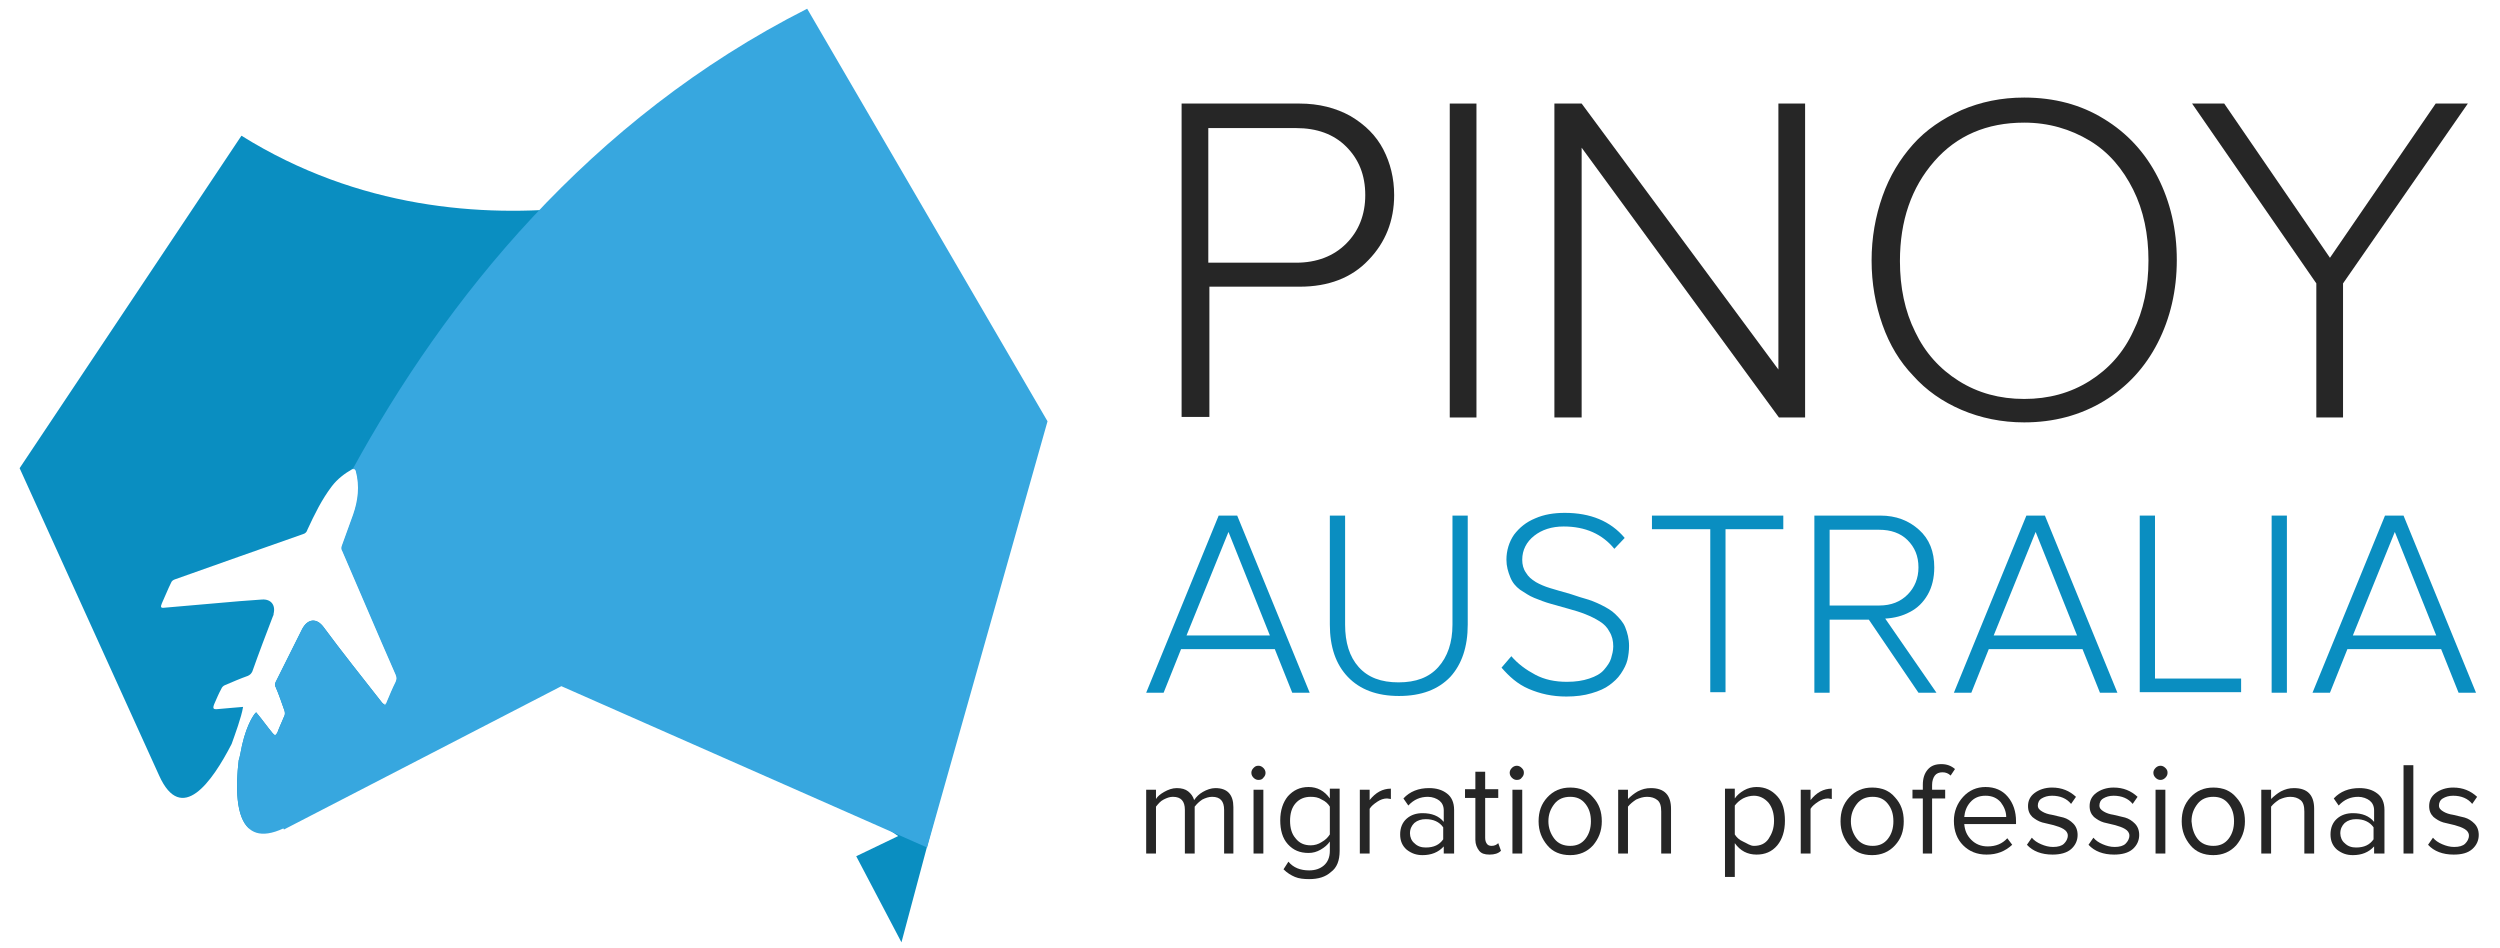 <?xml version="1.0" encoding="utf-8"?>
<!-- Generator: Adobe Illustrator 17.1.0, SVG Export Plug-In . SVG Version: 6.00 Build 0)  -->
<!DOCTYPE svg PUBLIC "-//W3C//DTD SVG 1.1//EN" "http://www.w3.org/Graphics/SVG/1.1/DTD/svg11.dtd">
<svg version="1.1" id="Layer_1" xmlns="http://www.w3.org/2000/svg" xmlns:xlink="http://www.w3.org/1999/xlink" x="0px" y="0px"
	 viewBox="0 0 458.7 174" enable-background="new 0 0 458.7 174" xml:space="preserve">
<g>
	<g>
		<polygon fill="#0A8EC1" points="149.8,136.8 152.2,144.8 164.8,153.4 157.1,157.1 165.4,172.9 172,148.2 		"/>
		<g>
			<path fill="#0A8EC1" d="M29.2,142.3c4.1,9.1,9.7,1.2,13.3-5.8c0.6-1.7,1.8-4.9,2.1-6.8c-1.6,0.1-3.1,0.3-4.6,0.4
				c-0.9,0.1-1-0.1-0.7-0.9c0.4-0.9,0.8-1.9,1.3-2.8c0.1-0.3,0.4-0.6,0.7-0.7c1.4-0.6,2.8-1.2,4.2-1.7c0.4-0.2,0.6-0.4,0.8-0.8
				c1.2-3.4,2.5-6.8,3.8-10.2c0.1-0.1,0.1-0.3,0.1-0.4c0.4-1.6-0.5-2.7-2.1-2.6c-1.4,0.1-2.7,0.2-4.1,0.3c-4.6,0.4-9.2,0.8-13.8,1.2
				c-0.7,0.1-0.8-0.1-0.5-0.8c0.6-1.3,1.1-2.6,1.7-3.8c0.1-0.3,0.4-0.5,0.7-0.6c7.8-2.8,15.6-5.5,23.5-8.3c0.4-0.1,0.7-0.4,0.8-0.8
				c1.3-2.8,2.6-5.5,4.5-8c1-1.3,2.3-2.3,3.7-3.1c0.5-0.3,0.6-0.2,0.8,0.4c0.7,2.7,0.4,5.3-0.5,7.9c-0.7,1.9-1.4,3.9-2.1,5.8
				c-0.1,0.3-0.1,0.6,0.1,0.9c3.3,7.6,6.5,15.2,9.8,22.7c0.2,0.5,0.2,0.8,0,1.3c-0.6,1.2-1.1,2.4-1.6,3.6c-0.1,0.2-0.1,0.3-0.2,0.4
				l72.7-66.5L135.2,31c0,0-47.8,20.8-90.9-6.1L3.6,85.9L29.2,142.3L29.2,142.3z"/>
			<path fill="#0A8EC1" d="M70,128.8c-3.6-4.6-7.2-9.1-10.6-13.7c-1.3-1.8-3-1.6-4,0.4c-1.6,3.2-3.2,6.4-4.8,9.6
				c-0.2,0.4-0.2,0.7,0,1c0.6,1.4,1.1,2.9,1.6,4.3c0.1,0.3,0.1,0.7,0,0.9c-0.4,1-0.9,2-1.3,3.1c-0.3,0.6-0.5,0.6-0.9,0.1
				c-1-1.2-1.9-2.5-3-3.8c-0.1,0.1-0.1,0.1-0.2,0.2c-0.5,0.6-1.9,2.8-2.7,7.4c-0.1,0.5-0.2,0.9-0.3,1.2c-0.6,5-0.5,10.4,1.9,12.5
				l25.1-23C70.5,129.3,70.3,129.2,70,128.8z"/>
		</g>
		<path fill="#37A7DF" d="M148.1,1.6C108,21.9,81.6,55.2,64.7,86.1c0.3-0.1,0.5,0,0.6,0.4c0.7,2.7,0.4,5.3-0.5,7.9
			c-0.7,1.9-1.4,3.9-2.1,5.8c-0.1,0.3-0.1,0.6,0.1,0.9c3.3,7.6,6.5,15.2,9.8,22.7c0.2,0.5,0.2,0.8,0,1.3c-0.6,1.2-1.1,2.4-1.6,3.6
			c-0.3,0.8-0.5,0.8-1,0.1c-3.6-4.6-7.2-9.1-10.6-13.7c-1.3-1.8-3-1.6-4,0.4c-1.6,3.2-3.2,6.4-4.8,9.6c-0.2,0.4-0.2,0.7,0,1
			c0.6,1.4,1.1,2.9,1.6,4.3c0.1,0.3,0.1,0.7,0,0.9c-0.4,1-0.9,2-1.3,3.1c-0.3,0.6-0.5,0.6-0.9,0.1c-1-1.2-1.9-2.5-3-3.8
			c-0.1,0.1-0.1,0.1-0.2,0.2c-0.5,0.6-1.9,2.8-2.7,7.4c-0.1,0.5-0.2,0.9-0.3,1.2c-0.9,7.8-0.2,16.4,8.2,12.5l0.1,0.2l50.9-26.3
			l67.1,29.6l22.1-78.2L148.1,1.6z"/>
	</g>
	<g>
		<path fill="#262626" d="M216.8,76.6V19h21.6c3.6,0,6.7,0.8,9.4,2.3c2.7,1.6,4.7,3.6,6,6.1c1.3,2.5,2,5.3,2,8.4
			c0,4.7-1.6,8.7-4.7,11.9c-3.1,3.3-7.4,4.9-12.6,4.9h-16.6v23.9H216.8z M221.7,48.2h16.1c3.8,0,6.9-1.2,9.2-3.5
			c2.3-2.3,3.5-5.3,3.5-8.9c0-3.7-1.2-6.6-3.5-8.9c-2.3-2.3-5.4-3.4-9.2-3.4h-16.1V48.2z"/>
		<path fill="#262626" d="M266,76.6V19h4.9v57.6H266z"/>
		<path fill="#262626" d="M285.2,76.6V19h5l36.1,48.8V19h4.9v57.6h-4.8l-36.2-49.5v49.5H285.2z"/>
		<path fill="#262626" d="M345.4,59.6c-1.3-3.7-2-7.6-2-11.8s0.7-8.1,2-11.8c1.3-3.7,3.2-6.8,5.6-9.5c2.4-2.7,5.4-4.7,8.9-6.3
			c3.5-1.5,7.3-2.3,11.5-2.3c5.5,0,10.4,1.3,14.6,3.9c4.3,2.6,7.6,6.2,9.9,10.7c2.3,4.5,3.5,9.6,3.5,15.2c0,5.6-1.2,10.7-3.5,15.2
			c-2.3,4.5-5.6,8.1-9.9,10.7c-4.3,2.6-9.2,3.9-14.6,3.9c-4.1,0-8-0.8-11.5-2.3c-3.5-1.5-6.5-3.6-8.9-6.3
			C348.6,66.4,346.7,63.3,345.4,59.6z M348.6,47.9c0,4.8,0.9,9.2,2.8,13c1.8,3.8,4.5,6.8,8,9c3.5,2.2,7.5,3.3,12,3.3
			c4.5,0,8.5-1.1,12-3.3c3.5-2.2,6.2-5.2,8-9.1c1.9-3.8,2.8-8.2,2.8-13c0-4.8-0.9-9.2-2.8-13c-1.9-3.8-4.5-6.9-8-9s-7.5-3.3-12-3.3
			c-6.9,0-12.4,2.4-16.5,7.1C350.7,34.4,348.6,40.5,348.6,47.9z"/>
		<path fill="#262626" d="M402.2,19h5.9l19.4,28.3L446.9,19h5.9l-22.9,33v24.6H425V52L402.2,19z"/>
	</g>
	<g>
		<path fill="#0A8EC1" d="M210.3,127.1l13.3-32.5h3.4l13.3,32.5h-3.2l-3.2-8h-17.2l-3.2,8H210.3z M217.7,116.6H233l-7.6-19
			L217.7,116.6z"/>
		<path fill="#0A8EC1" d="M244,114.6v-20h2.8v20c0,3.3,0.8,5.9,2.5,7.8c1.7,1.9,4.1,2.8,7.3,2.8c3.2,0,5.6-0.9,7.3-2.8
			c1.7-1.9,2.6-4.5,2.6-7.8v-20h2.8v20c0,4.1-1.1,7.3-3.2,9.6c-2.2,2.3-5.3,3.5-9.4,3.5c-4.1,0-7.2-1.2-9.4-3.5
			C245.1,121.9,244,118.7,244,114.6z"/>
		<path fill="#0A8EC1" d="M275.5,122.5l1.8-2.1c1.2,1.4,2.7,2.5,4.4,3.4s3.6,1.3,5.8,1.3c1.6,0,2.9-0.2,4.1-0.6s2.1-0.9,2.7-1.6
			c0.6-0.7,1.1-1.4,1.3-2.1s0.4-1.4,0.4-2.2c0-1-0.2-1.9-0.7-2.7c-0.4-0.8-1-1.4-1.8-1.9c-0.8-0.5-1.6-0.9-2.6-1.3
			c-1-0.4-2-0.7-3.1-1c-1.1-0.3-2.1-0.6-3.2-0.9c-1.1-0.3-2.1-0.7-3.1-1.1c-1-0.4-1.8-1-2.6-1.5c-0.8-0.6-1.4-1.3-1.8-2.3
			s-0.7-2-0.7-3.2c0-1.7,0.5-3.3,1.4-4.6c1-1.3,2.2-2.3,3.9-3c1.6-0.7,3.4-1,5.4-1c4.7,0,8.4,1.5,11,4.6l-1.9,2
			c-2.2-2.7-5.3-4.1-9.3-4.1c-2.2,0-4,0.6-5.4,1.7s-2.2,2.6-2.2,4.4c0,0.9,0.2,1.7,0.7,2.4c0.4,0.7,1,1.2,1.8,1.7
			c0.7,0.4,1.6,0.8,2.6,1.1c1,0.3,2,0.6,3.1,0.9c1.1,0.3,2.1,0.7,3.2,1c1.1,0.3,2.1,0.7,3.1,1.2c1,0.5,1.9,1,2.6,1.7
			s1.4,1.4,1.8,2.4s0.7,2.1,0.7,3.4c0,0.9-0.1,1.7-0.3,2.6c-0.2,0.8-0.6,1.6-1.2,2.5s-1.3,1.5-2.1,2.1c-0.8,0.6-1.9,1.1-3.3,1.5
			c-1.3,0.4-2.9,0.6-4.6,0.6c-2.6,0-4.8-0.5-6.9-1.4S276.9,124.1,275.5,122.5z"/>
		<path fill="#0A8EC1" d="M303.1,97.1v-2.5h24.1v2.5h-10.6v29.9h-2.8V97.1H303.1z"/>
		<path fill="#0A8EC1" d="M332.9,127.1V94.6H345c2.9,0,5.2,0.9,7.1,2.6c1.9,1.7,2.8,4,2.8,6.9c0,1.9-0.4,3.6-1.2,5
			c-0.8,1.4-1.9,2.5-3.3,3.2c-1.3,0.7-2.8,1.1-4.5,1.2l9.4,13.6h-3.3l-9.1-13.4h-7.2v13.4H332.9z M335.7,111.1h9.1
			c2.2,0,3.9-0.7,5.2-2s2-3,2-5c0-2.1-0.7-3.7-2-5s-3.1-1.9-5.2-1.9h-9.1V111.1z"/>
		<path fill="#0A8EC1" d="M358.5,127.1l13.3-32.5h3.4l13.3,32.5h-3.2l-3.2-8h-17.2l-3.2,8H358.5z M365.8,116.6h15.3l-7.6-19
			L365.8,116.6z"/>
		<path fill="#0A8EC1" d="M392.6,127.1V94.6h2.8v29.9h15.8v2.5H392.6z"/>
		<path fill="#0A8EC1" d="M416.8,127.1V94.6h2.8v32.5H416.8z"/>
		<path fill="#0A8EC1" d="M424.3,127.1l13.3-32.5h3.4l13.3,32.5h-3.2l-3.2-8h-17.2l-3.2,8H424.3z M431.7,116.6H447l-7.6-19
			L431.7,116.6z"/>
	</g>
	<g>
		<path fill="#262626" d="M226.4,156.6h-1.8v-8c0-1.6-0.7-2.4-2.2-2.4c-0.6,0-1.2,0.2-1.8,0.5c-0.6,0.4-1,0.8-1.4,1.3v8.6h-1.8v-8
			c0-1.6-0.7-2.4-2.2-2.4c-0.6,0-1.1,0.2-1.7,0.5s-1,0.8-1.4,1.3v8.6h-1.8v-11.7h1.8v1.7c0.3-0.5,0.8-0.9,1.5-1.3s1.5-0.7,2.3-0.7
			c0.9,0,1.6,0.2,2.1,0.6c0.5,0.4,0.9,0.9,1.1,1.6c0.4-0.6,0.9-1.1,1.6-1.5s1.5-0.7,2.3-0.7c2.2,0,3.3,1.2,3.3,3.5V156.6z"/>
		<path fill="#262626" d="M230.9,143.1c-0.3,0-0.6-0.1-0.9-0.4c-0.2-0.2-0.4-0.5-0.4-0.9c0-0.3,0.1-0.6,0.4-0.9s0.5-0.4,0.9-0.4
			c0.3,0,0.6,0.1,0.9,0.4c0.2,0.2,0.4,0.5,0.4,0.9c0,0.3-0.1,0.6-0.4,0.9C231.6,143,231.3,143.1,230.9,143.1z M231.9,156.6H230
			v-11.7h1.8V156.6z"/>
		<path fill="#262626" d="M240.2,161.3c-1,0-1.9-0.1-2.6-0.4c-0.7-0.3-1.4-0.7-2.1-1.4l0.9-1.4c0.9,1.1,2.2,1.6,3.8,1.6
			c1.1,0,2-0.3,2.7-0.9c0.7-0.6,1.1-1.5,1.1-2.7v-1.7c-0.4,0.6-1,1.1-1.7,1.5c-0.7,0.4-1.4,0.6-2.2,0.6c-1.6,0-2.8-0.5-3.8-1.6
			c-1-1.1-1.4-2.6-1.4-4.4s0.5-3.3,1.4-4.4c1-1.1,2.2-1.7,3.8-1.7c1.6,0,2.9,0.7,3.9,2.1v-1.8h1.8v11.4c0,1.8-0.5,3.1-1.6,3.9
			C243.2,160.9,241.9,161.3,240.2,161.3z M240.5,155.1c0.7,0,1.4-0.2,2-0.6c0.7-0.4,1.1-0.8,1.5-1.4V148c-0.3-0.5-0.8-1-1.5-1.3
			c-0.6-0.4-1.3-0.5-2-0.5c-1.2,0-2.1,0.4-2.8,1.2c-0.7,0.8-1,1.9-1,3.2c0,1.3,0.3,2.4,1,3.2C238.4,154.7,239.3,155.1,240.5,155.1z"
			/>
		<path fill="#262626" d="M251.3,156.6h-1.8v-11.7h1.8v1.9c1.1-1.4,2.4-2.1,3.9-2.1v1.9c-0.2,0-0.5-0.1-0.7-0.1
			c-0.6,0-1.2,0.2-1.8,0.6c-0.6,0.4-1.1,0.8-1.4,1.3V156.6z"/>
		<path fill="#262626" d="M266.7,156.6h-1.8v-1.3c-1,1.1-2.3,1.6-3.9,1.6c-1.1,0-2-0.3-2.9-1c-0.8-0.7-1.2-1.6-1.2-2.8
			c0-1.2,0.4-2.2,1.2-2.9c0.8-0.7,1.8-1,2.9-1c1.7,0,3,0.5,3.9,1.6v-2.1c0-0.8-0.3-1.4-0.8-1.8s-1.3-0.7-2.1-0.7
			c-1.4,0-2.6,0.5-3.6,1.6l-0.9-1.3c1.2-1.3,2.8-1.9,4.7-1.9c1.3,0,2.4,0.3,3.3,1c0.8,0.6,1.3,1.6,1.3,3V156.6z M261.6,155.5
			c1.5,0,2.5-0.5,3.2-1.5v-2.2c-0.7-1-1.8-1.5-3.2-1.5c-0.8,0-1.5,0.2-2.1,0.7c-0.5,0.5-0.8,1.1-0.8,1.9c0,0.7,0.3,1.4,0.8,1.8
			C260.1,155.3,260.8,155.5,261.6,155.5z"/>
		<path fill="#262626" d="M273.3,156.8c-0.9,0-1.5-0.2-1.9-0.7s-0.7-1.2-0.7-2v-7.7h-1.9v-1.6h1.9v-3.2h1.8v3.2h2.4v1.6h-2.4v7.3
			c0,0.5,0.1,0.8,0.3,1.1c0.2,0.3,0.5,0.4,0.9,0.4c0.5,0,0.9-0.2,1.2-0.5l0.5,1.4C274.9,156.6,274.2,156.8,273.3,156.8z"/>
		<path fill="#262626" d="M278.3,143.1c-0.3,0-0.6-0.1-0.9-0.4c-0.2-0.2-0.4-0.5-0.4-0.9c0-0.3,0.1-0.6,0.4-0.9
			c0.2-0.2,0.5-0.4,0.9-0.4c0.3,0,0.6,0.1,0.9,0.4s0.4,0.5,0.4,0.9c0,0.3-0.1,0.6-0.4,0.9C279,143,278.7,143.1,278.3,143.1z
			 M279.3,156.6h-1.8v-11.7h1.8V156.6z"/>
		<path fill="#262626" d="M292.3,155.1c-1.1,1.2-2.5,1.8-4.2,1.8c-1.8,0-3.2-0.6-4.2-1.8s-1.6-2.6-1.6-4.4s0.5-3.2,1.6-4.4
			s2.5-1.8,4.2-1.8c1.8,0,3.2,0.6,4.2,1.8c1.1,1.2,1.6,2.6,1.6,4.4S293.3,153.9,292.3,155.1z M285.2,153.9c0.7,0.9,1.7,1.3,2.9,1.3
			s2.1-0.4,2.8-1.3c0.7-0.9,1-2,1-3.2c0-1.3-0.3-2.3-1-3.2c-0.7-0.9-1.6-1.3-2.8-1.3s-2.2,0.4-2.9,1.3s-1.1,1.9-1.1,3.2
			C284.1,151.9,284.5,153,285.2,153.9z"/>
		<path fill="#262626" d="M306.6,156.6h-1.8v-7.7c0-1-0.2-1.7-0.7-2.1c-0.5-0.4-1.1-0.6-1.9-0.6c-0.7,0-1.3,0.2-2,0.5
			c-0.6,0.4-1.1,0.8-1.5,1.3v8.6h-1.8v-11.7h1.8v1.7c0.5-0.5,1.1-1,1.8-1.4c0.8-0.4,1.5-0.6,2.4-0.6c2.5,0,3.7,1.3,3.7,3.8V156.6z"
			/>
		<path fill="#262626" d="M322.3,156.8c-1.7,0-3-0.7-4-2.1v6.2h-1.8v-16.2h1.8v1.8c0.4-0.6,1-1.1,1.7-1.5c0.7-0.4,1.5-0.6,2.3-0.6
			c1.6,0,2.8,0.6,3.8,1.7c1,1.1,1.4,2.6,1.4,4.5s-0.5,3.4-1.4,4.5C325.1,156.3,323.8,156.8,322.3,156.8z M321.8,155.2
			c1.2,0,2.1-0.4,2.7-1.3s1-1.9,1-3.3c0-1.3-0.3-2.4-1-3.3c-0.7-0.8-1.6-1.3-2.7-1.3c-0.7,0-1.4,0.2-2,0.5c-0.7,0.4-1.1,0.8-1.5,1.3
			v5.3c0.3,0.5,0.8,1,1.5,1.3S321.1,155.2,321.8,155.2z"/>
		<path fill="#262626" d="M332.2,156.6h-1.8v-11.7h1.8v1.9c1.1-1.4,2.4-2.1,3.9-2.1v1.9c-0.2,0-0.5-0.1-0.7-0.1
			c-0.6,0-1.2,0.2-1.8,0.6c-0.6,0.4-1.1,0.8-1.4,1.3V156.6z"/>
		<path fill="#262626" d="M347.7,155.1c-1.1,1.2-2.5,1.8-4.2,1.8c-1.8,0-3.2-0.6-4.2-1.8s-1.6-2.6-1.6-4.4s0.5-3.2,1.6-4.4
			s2.5-1.8,4.2-1.8c1.8,0,3.2,0.6,4.2,1.8c1.1,1.2,1.6,2.6,1.6,4.4S348.8,153.9,347.7,155.1z M340.7,153.9c0.7,0.9,1.7,1.3,2.9,1.3
			s2.1-0.4,2.8-1.3c0.7-0.9,1-2,1-3.2c0-1.3-0.3-2.3-1-3.2c-0.7-0.9-1.6-1.3-2.8-1.3s-2.2,0.4-2.9,1.3s-1.1,1.9-1.1,3.2
			C339.6,151.9,340,153,340.7,153.9z"/>
		<path fill="#262626" d="M354.6,156.6h-1.8v-10.1h-1.9v-1.6h1.9v-0.9c0-1.2,0.3-2.1,0.9-2.8c0.6-0.7,1.4-1,2.5-1
			c1,0,1.8,0.3,2.5,0.9l-0.8,1.2c-0.4-0.4-0.9-0.6-1.5-0.6c-0.6,0-1.1,0.2-1.4,0.6c-0.3,0.4-0.5,1-0.5,1.7v0.9h2.4v1.6h-2.4V156.6z"
			/>
		<path fill="#262626" d="M364.5,156.8c-1.8,0-3.2-0.6-4.3-1.7s-1.7-2.6-1.7-4.5c0-1.7,0.6-3.2,1.7-4.4c1.1-1.2,2.5-1.8,4.1-1.8
			c1.7,0,3.1,0.6,4.1,1.8s1.5,2.7,1.5,4.5v0.5h-9.5c0.1,1.2,0.5,2.1,1.3,2.9c0.8,0.8,1.8,1.2,3,1.2c1.5,0,2.7-0.5,3.6-1.5l0.9,1.2
			C367.9,156.2,366.4,156.8,364.5,156.8z M368.1,149.9c0-1-0.4-1.9-1-2.7c-0.7-0.8-1.6-1.2-2.8-1.2c-1.2,0-2.1,0.4-2.8,1.2
			c-0.7,0.8-1,1.7-1.1,2.7H368.1z"/>
		<path fill="#262626" d="M376.6,156.8c-2,0-3.6-0.6-4.7-1.8l0.9-1.3c0.4,0.5,1,0.9,1.7,1.2s1.4,0.5,2.2,0.5c0.9,0,1.6-0.2,2-0.6
			s0.7-0.9,0.7-1.5c0-0.5-0.3-0.9-0.8-1.2s-1.1-0.5-1.8-0.7s-1.4-0.3-2.1-0.5c-0.7-0.2-1.3-0.6-1.8-1c-0.5-0.5-0.8-1.1-0.8-2
			c0-1,0.4-1.8,1.2-2.4c0.8-0.6,1.9-1,3.2-1c1.8,0,3.2,0.6,4.4,1.7l-0.9,1.3c-0.8-1-2-1.5-3.5-1.5c-0.8,0-1.4,0.2-1.9,0.5
			c-0.5,0.3-0.7,0.8-0.7,1.3c0,0.5,0.3,0.8,0.8,1.1c0.5,0.3,1.1,0.5,1.8,0.6c0.7,0.2,1.4,0.3,2.1,0.5c0.7,0.2,1.3,0.6,1.8,1.1
			s0.8,1.2,0.8,2.1c0,1-0.4,1.9-1.2,2.6C379.2,156.5,378,156.8,376.6,156.8z"/>
		<path fill="#262626" d="M387.9,156.8c-2,0-3.6-0.6-4.7-1.8l0.9-1.3c0.4,0.5,1,0.9,1.7,1.2s1.4,0.5,2.2,0.5c0.9,0,1.6-0.2,2-0.6
			s0.7-0.9,0.7-1.5c0-0.5-0.3-0.9-0.8-1.2s-1.1-0.5-1.8-0.7s-1.4-0.3-2.1-0.5c-0.7-0.2-1.3-0.6-1.8-1c-0.5-0.5-0.8-1.1-0.8-2
			c0-1,0.4-1.8,1.2-2.4c0.8-0.6,1.9-1,3.2-1c1.8,0,3.2,0.6,4.4,1.7l-0.9,1.3c-0.8-1-2-1.5-3.5-1.5c-0.8,0-1.4,0.2-1.9,0.5
			c-0.5,0.3-0.7,0.8-0.7,1.3c0,0.5,0.3,0.8,0.8,1.1c0.5,0.3,1.1,0.5,1.8,0.6c0.7,0.2,1.4,0.3,2.1,0.5c0.7,0.2,1.3,0.6,1.8,1.1
			s0.8,1.2,0.8,2.1c0,1-0.4,1.9-1.2,2.6C390.5,156.5,389.3,156.8,387.9,156.8z"/>
		<path fill="#262626" d="M396.4,143.1c-0.3,0-0.6-0.1-0.9-0.4c-0.2-0.2-0.4-0.5-0.4-0.9c0-0.3,0.1-0.6,0.4-0.9
			c0.2-0.2,0.5-0.4,0.9-0.4c0.3,0,0.6,0.1,0.9,0.4s0.4,0.5,0.4,0.9c0,0.3-0.1,0.6-0.4,0.9C397,143,396.7,143.1,396.4,143.1z
			 M397.3,156.6h-1.8v-11.7h1.8V156.6z"/>
		<path fill="#262626" d="M410.3,155.1c-1.1,1.2-2.5,1.8-4.2,1.8c-1.8,0-3.2-0.6-4.2-1.8s-1.6-2.6-1.6-4.4s0.5-3.2,1.6-4.4
			s2.5-1.8,4.2-1.8c1.8,0,3.2,0.6,4.2,1.8c1.1,1.2,1.6,2.6,1.6,4.4S411.3,153.9,410.3,155.1z M403.2,153.9c0.7,0.9,1.7,1.3,2.9,1.3
			s2.1-0.4,2.8-1.3c0.7-0.9,1-2,1-3.2c0-1.3-0.3-2.3-1-3.2c-0.7-0.9-1.6-1.3-2.8-1.3s-2.2,0.4-2.9,1.3s-1.1,1.9-1.1,3.2
			C402.2,151.9,402.5,153,403.2,153.9z"/>
		<path fill="#262626" d="M424.6,156.6h-1.8v-7.7c0-1-0.2-1.7-0.7-2.1c-0.5-0.4-1.1-0.6-1.9-0.6c-0.7,0-1.3,0.2-2,0.5
			c-0.6,0.4-1.1,0.8-1.5,1.3v8.6h-1.8v-11.7h1.8v1.7c0.5-0.5,1.1-1,1.8-1.4c0.8-0.4,1.5-0.6,2.4-0.6c2.5,0,3.7,1.3,3.7,3.8V156.6z"
			/>
		<path fill="#262626" d="M437.4,156.6h-1.8v-1.3c-1,1.1-2.3,1.6-3.9,1.6c-1.1,0-2-0.3-2.9-1c-0.8-0.7-1.2-1.6-1.2-2.8
			c0-1.2,0.4-2.2,1.2-2.9c0.8-0.7,1.8-1,2.9-1c1.7,0,3,0.5,3.9,1.6v-2.1c0-0.8-0.3-1.4-0.8-1.8s-1.3-0.7-2.1-0.7
			c-1.4,0-2.6,0.5-3.6,1.6l-0.9-1.3c1.2-1.3,2.8-1.9,4.7-1.9c1.3,0,2.4,0.3,3.3,1c0.8,0.6,1.3,1.6,1.3,3V156.6z M432.3,155.5
			c1.5,0,2.5-0.5,3.2-1.5v-2.2c-0.7-1-1.8-1.5-3.2-1.5c-0.8,0-1.5,0.2-2.1,0.7c-0.5,0.5-0.8,1.1-0.8,1.9c0,0.7,0.3,1.4,0.8,1.8
			C430.8,155.3,431.5,155.5,432.3,155.5z"/>
		<path fill="#262626" d="M442.9,156.6H441v-16.2h1.8V156.6z"/>
		<path fill="#262626" d="M450.2,156.8c-2,0-3.6-0.6-4.7-1.8l0.9-1.3c0.4,0.5,1,0.9,1.7,1.2s1.4,0.5,2.2,0.5c0.9,0,1.6-0.2,2-0.6
			s0.7-0.9,0.7-1.5c0-0.5-0.3-0.9-0.8-1.2s-1.1-0.5-1.8-0.7s-1.4-0.3-2.1-0.5c-0.7-0.2-1.3-0.6-1.8-1c-0.5-0.5-0.8-1.1-0.8-2
			c0-1,0.4-1.8,1.2-2.4c0.8-0.6,1.9-1,3.2-1c1.8,0,3.2,0.6,4.4,1.7l-0.9,1.3c-0.8-1-2-1.5-3.5-1.5c-0.8,0-1.4,0.2-1.9,0.5
			c-0.5,0.3-0.7,0.8-0.7,1.3c0,0.5,0.3,0.8,0.8,1.1c0.5,0.3,1.1,0.5,1.8,0.6c0.7,0.2,1.4,0.3,2.1,0.5c0.7,0.2,1.3,0.6,1.8,1.1
			s0.8,1.2,0.8,2.1c0,1-0.4,1.9-1.2,2.6C452.8,156.5,451.7,156.8,450.2,156.8z"/>
	</g>
</g>
</svg>
